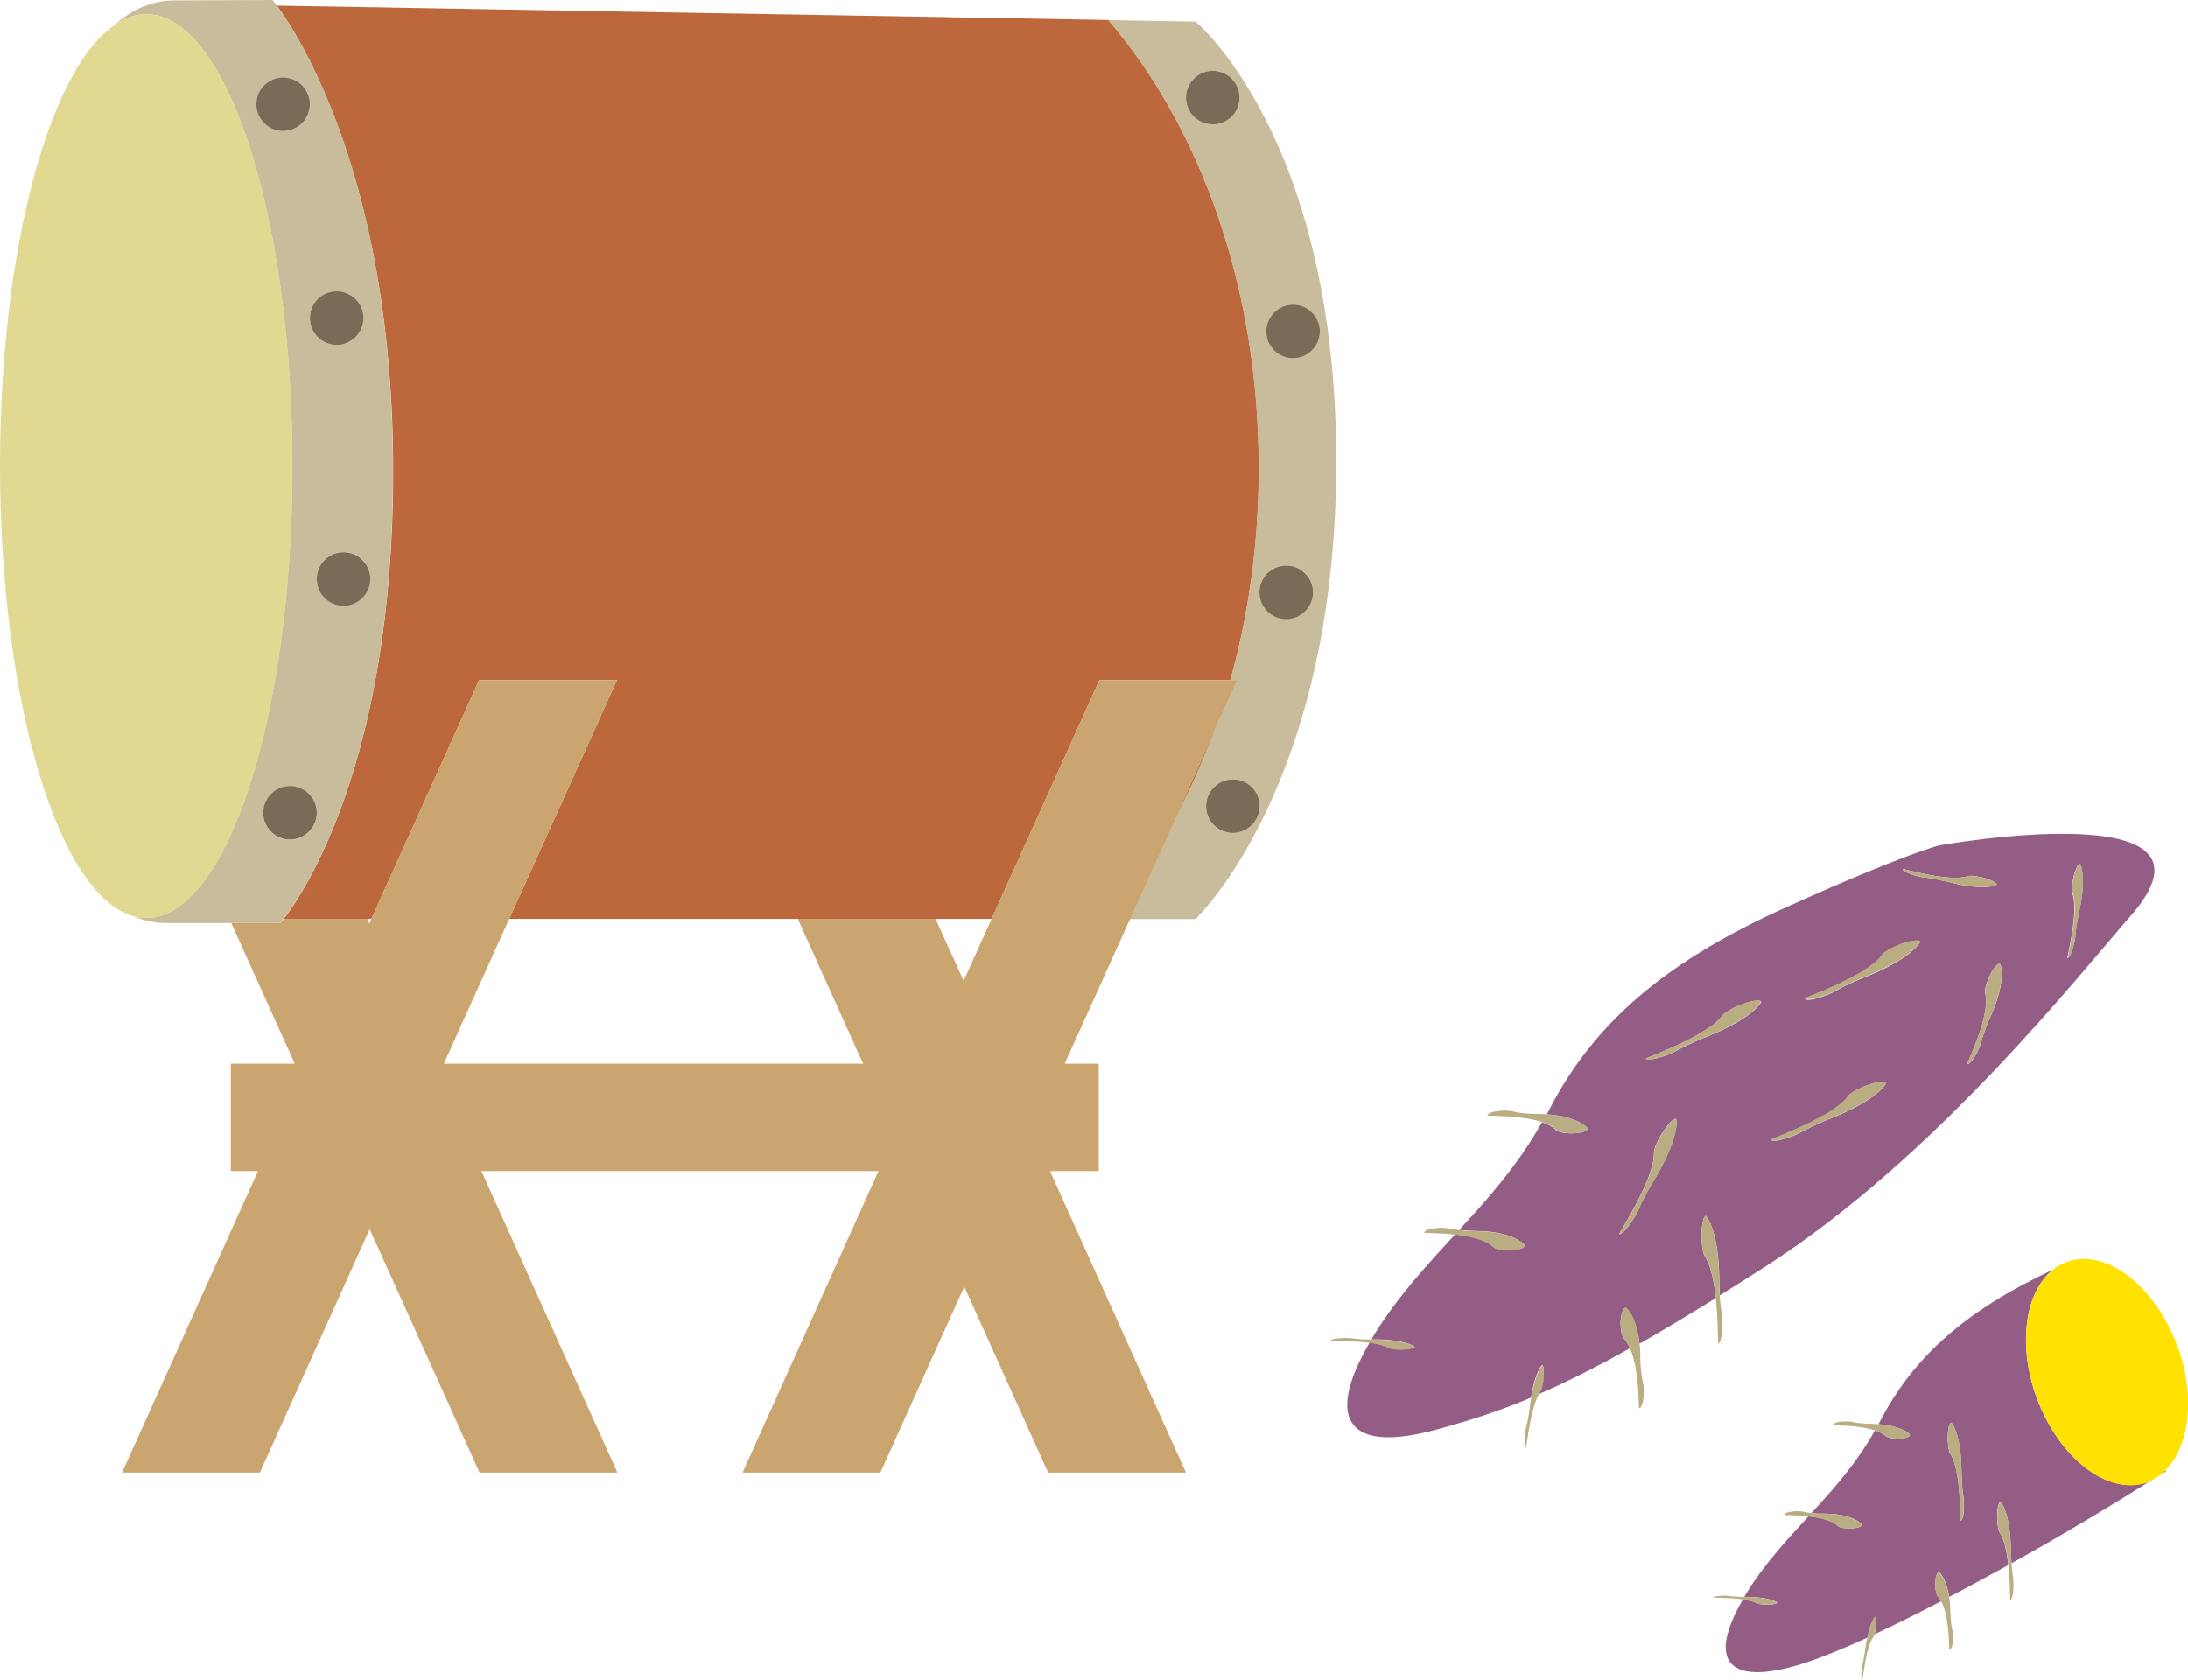 <?xml version="1.0" encoding="UTF-8"?>
<svg id="_レイヤー_2" data-name="レイヤー 2" xmlns="http://www.w3.org/2000/svg" viewBox="0 0 105.4 80.94">
  <defs>
    <style>
      .cls-1 {
        fill: none;
      }

      .cls-1, .cls-2, .cls-3, .cls-4, .cls-5, .cls-6, .cls-7, .cls-8, .cls-9 {
        stroke-width: 0px;
      }

      .cls-2 {
        fill: #7a6a56;
      }

      .cls-3 {
        fill: #c9bc9c;
      }

      .cls-4 {
        fill: #cba56f;
      }

      .cls-5 {
        fill: #e1d891;
      }

      .cls-6 {
        fill: #bc683c;
      }

      .cls-7 {
        fill: #baad82;
      }

      .cls-8 {
        fill: #935d86;
      }

      .cls-9 {
        fill: #ffe200;
      }
    </style>
  </defs>
  <g id="_レイヤー_1-2" data-name="レイヤー 1">
    <g>
      <polygon class="cls-1" points="17.78 44.5 17.89 44.27 17.68 44.27 17.78 44.5"/>
      <polygon class="cls-1" points="21.38 51.25 41.57 51.25 38.43 44.27 24.53 44.27 21.38 51.25"/>
      <polygon class="cls-1" points="46.42 47.26 47.76 44.27 45.07 44.27 46.42 47.26"/>
      <path class="cls-6" d="M13.65,44.27h4.24l5.19-11.5h6.64l-5.19,11.5h23.24l5.19-11.5h6.31c.88-3.15,1.37-6.59,1.37-10.21,0-8.75-2.82-16.44-7.25-21.6L13.34.27c1.01,1.38,5.6,8.4,5.6,22.45s-4.38,20.41-5.28,21.56Z"/>
      <path class="cls-6" d="M58.44,35.33l-1.87,4.16c.71-1.3,1.34-2.69,1.87-4.16Z"/>
      <path class="cls-3" d="M13.65,44.27c.9-1.14,5.28-7.41,5.28-21.56S14.35,1.65,13.34.27c-.12-.17-.2-.27-.2-.27l-4.74.02C7.34.02,6.37.44,5.5,1.21c.5-.34,1.01-.53,1.54-.53,3.89,0,7.04,9.75,7.04,21.78s-3.15,21.77-7.04,21.77c-.2,0-.39-.03-.58-.08.48.21.99.32,1.53.32h5.49s.06-.07.16-.2ZM16.55,29.18c-.71,0-1.29-.58-1.29-1.29s.58-1.29,1.29-1.29,1.29.57,1.29,1.29-.58,1.29-1.29,1.29ZM16.22,14.04c.71,0,1.29.57,1.29,1.29s-.57,1.29-1.29,1.29-1.29-.58-1.29-1.29.58-1.29,1.29-1.29ZM13.65,6.31c-.71,0-1.29-.58-1.29-1.29s.58-1.29,1.29-1.29,1.29.58,1.29,1.29-.58,1.29-1.29,1.29ZM13.97,37.88c.71,0,1.29.58,1.29,1.29s-.58,1.29-1.29,1.29-1.29-.58-1.29-1.29.58-1.29,1.29-1.29Z"/>
      <path class="cls-5" d="M14.09,22.46C14.09,10.43,10.93.68,7.05.68c-.53,0-1.05.19-1.54.53C2.35,3.38,0,12.07,0,22.46c0,11.42,2.85,20.78,6.47,21.69.19.05.38.08.58.08,3.89,0,7.04-9.75,7.04-21.77Z"/>
      <path class="cls-3" d="M57.59,1.04l-4.21-.07c4.43,5.16,7.25,12.85,7.25,21.6,0,3.63-.49,7.06-1.37,10.21h.33l-1.16,2.56c-.54,1.47-1.17,2.85-1.87,4.16l-2.16,4.78h3.19s6.78-6.39,6.78-22.03S57.59,1.04,57.59,1.04ZM58.42,5.99c-.71,0-1.29-.58-1.29-1.29s.57-1.29,1.29-1.29,1.29.58,1.29,1.29-.58,1.29-1.29,1.29ZM62.29,14.68c.71,0,1.29.58,1.29,1.29s-.58,1.29-1.29,1.29-1.29-.58-1.29-1.29.57-1.29,1.29-1.29ZM59.39,40.13c-.71,0-1.29-.58-1.29-1.29s.58-1.29,1.29-1.29,1.29.58,1.29,1.29-.57,1.29-1.29,1.29ZM61.96,29.82c-.71,0-1.29-.58-1.29-1.29s.58-1.29,1.29-1.29,1.29.57,1.29,1.29-.58,1.29-1.29,1.29Z"/>
      <path class="cls-4" d="M58.44,35.33l1.16-2.56h-6.64l-5.19,11.5-1.35,2.99-1.35-2.99h-6.64l3.15,6.98h-20.2l3.15-6.98,5.19-11.5h-6.64l-5.19,11.5-.1.23-.1-.23h-4.03c-.1.13-.16.2-.16.2h-2.36l3.06,6.78h-3.08v5.17h1.31l-6.55,14.53h6.64l5.29-11.73,5.29,11.73h6.64l-6.55-14.53h19.13l-6.55,14.53h6.64l4.04-8.96,4.04,8.96h6.64l-6.55-14.53h2.35v-5.17h-1.64l3.15-6.98,2.16-4.78,1.87-4.16Z"/>
      <path class="cls-2" d="M14.93,5.02c0-.71-.58-1.29-1.29-1.29s-1.29.58-1.29,1.29.58,1.29,1.29,1.29,1.29-.58,1.29-1.29Z"/>
      <path class="cls-2" d="M16.22,16.62c.71,0,1.29-.58,1.29-1.29s-.57-1.29-1.29-1.29-1.29.57-1.29,1.29.58,1.29,1.29,1.29Z"/>
      <path class="cls-2" d="M16.55,26.61c-.71,0-1.29.57-1.29,1.29s.58,1.29,1.29,1.29,1.29-.58,1.29-1.29-.58-1.29-1.29-1.29Z"/>
      <path class="cls-2" d="M13.97,40.45c.71,0,1.29-.58,1.29-1.29s-.58-1.29-1.29-1.29-1.29.58-1.29,1.29.58,1.29,1.29,1.29Z"/>
      <path class="cls-2" d="M59.39,37.55c-.71,0-1.29.58-1.29,1.29s.58,1.29,1.29,1.29,1.29-.58,1.29-1.29-.57-1.29-1.29-1.29Z"/>
      <path class="cls-2" d="M61.96,27.25c-.71,0-1.29.57-1.29,1.29s.58,1.29,1.29,1.29,1.29-.58,1.29-1.29-.58-1.29-1.29-1.29Z"/>
      <path class="cls-2" d="M62.29,17.26c.71,0,1.29-.58,1.29-1.29s-.58-1.29-1.29-1.29-1.29.58-1.29,1.29.57,1.29,1.29,1.29Z"/>
      <path class="cls-2" d="M58.42,3.41c-.71,0-1.29.58-1.29,1.29s.57,1.29,1.29,1.29,1.29-.58,1.29-1.29-.58-1.29-1.29-1.29Z"/>
    </g>
    <g>
      <path class="cls-8" d="M78.08,63.59c.03-.42.16-.66.27-.56.2.18.52.72.63,1.71,1.1-.63,2.31-1.35,3.67-2.2-.08-.79-.24-1.59-.53-2.02-.1-.15-.17-.67-.15-1.19.03-.52.14-.84.24-.71.22.27.58,1.18.61,2.92,0,.36.01.64.03.87.7-.44,1.43-.9,2.21-1.4,8.25-5.3,15.14-14.11,17.56-16.86,5.3-6.02-9.2-3.42-9.2-3.42,0,0-1.53.35-7.31,2.95-5.77,2.59-9.32,5.53-11.54,9.9-.02.04-.04.07-.06.11,1.13.07,1.76.42,1.94.64.1.12-.14.24-.56.27-.41.03-.82-.04-.94-.16-.16-.16-.4-.28-.67-.37-1.13,2.02-2.54,3.62-3.99,5.19.2.02.46.04.82.05,1.38.01,2.1.41,2.31.65.09.11-.14.24-.55.27-.41.03-.82-.04-.94-.16-.38-.36-1.14-.52-1.83-.6-1.38,1.5-2.76,2.99-3.9,4.83-.05.08-.09.15-.13.23.05,0,.08,0,.13,0,1.15,0,1.75.22,1.92.34.08.05-.12.12-.46.14-.34.02-.68-.01-.78-.08-.2-.12-.54-.2-.9-.25-2.17,3.73-1.05,5.35,3.17,4.21,1.58-.43,3.02-.88,4.6-1.55.15-.92.38-1.42.52-1.56.07-.07.11.14.08.48-.02.33-.1.67-.17.76-.03.04-.06.11-.1.17,1.32-.57,2.74-1.28,4.44-2.23-.08-.18-.18-.35-.29-.47-.11-.12-.19-.53-.16-.94ZM99.83,43c-.05-.13-.01-.5.09-.88.11-.37.24-.58.29-.47.12.22.23.95-.04,2.21-.17.79-.18,1.12-.19,1.14-.01.3-.12.74-.24.99-.06.12-.11.18-.15.17-.03,0,.57-2.3.23-3.15ZM96.37,46.48c.11.28.13,1.12-.45,2.42-.36.81-.44,1.18-.45,1.2-.07.33-.29.77-.48,1.01-.1.12-.18.17-.22.15-.04-.02,1.15-2.35.86-3.41-.04-.15.07-.56.27-.94.2-.38.42-.56.46-.43ZM94.81,42.21c.13-.04.51,0,.88.12.37.12.57.26.47.31-.23.11-.95.2-2.21-.12-.78-.2-1.12-.22-1.14-.23-.3-.02-.73-.14-.98-.26-.12-.06-.18-.12-.17-.16,0-.03,2.28.65,3.14.34ZM90.67,46c.11-.15.56-.39,1.05-.56.5-.15.84-.16.76-.02-.18.3-.9.96-2.52,1.61-1.01.4-1.41.64-1.42.65-.34.21-.92.42-1.29.48-.18.03-.29.01-.3-.04-.02-.04,3.01-1.09,3.72-2.11ZM89.03,52.8c.11-.15.56-.4,1.06-.56.5-.16.83-.17.76-.02-.18.29-.89.96-2.52,1.61-1.01.39-1.4.64-1.42.64-.34.21-.92.42-1.29.48-.18.02-.29.01-.3-.03-.02-.04,3.01-1.09,3.72-2.11ZM83.01,48.89c.11-.14.56-.39,1.06-.56.5-.16.83-.16.76-.03-.17.3-.89.96-2.52,1.61-1,.4-1.4.64-1.42.64-.34.22-.92.42-1.28.48-.18.03-.29.01-.31-.03-.02-.04,3.01-1.09,3.72-2.12ZM79.67,55.52c0-.18.21-.66.5-1.08.3-.44.56-.64.59-.48.04.34-.13,1.3-1.03,2.81-.56.92-.73,1.35-.74,1.37-.14.38-.48.89-.73,1.16-.13.13-.22.18-.26.16-.04-.02,1.73-2.69,1.67-3.93Z"/>
      <path class="cls-7" d="M79.02,65.32c0-.22-.02-.41-.04-.59-.11-.99-.43-1.53-.63-1.71-.11-.1-.24.14-.27.56-.03.41.05.81.16.94.12.12.21.28.29.47.46,1.04.39,2.86.43,2.86.06,0,.11-.07.15-.22.09-.29.1-.77.02-1.08,0-.02-.1-.38-.12-1.23Z"/>
      <path class="cls-7" d="M82.21,58.61c-.1-.12-.21.19-.24.71-.02.52.05,1.04.15,1.19.3.42.45,1.23.53,2.02.12,1.11.1,2.21.12,2.21.05,0,.1-.1.14-.28.07-.36.08-.97,0-1.37,0-.01-.04-.23-.07-.69-.01-.23-.03-.51-.03-.87-.03-1.75-.39-2.66-.61-2.92Z"/>
      <path class="cls-7" d="M79,58.14s.17-.45.74-1.37c.89-1.5,1.07-2.47,1.03-2.81-.02-.16-.29.04-.59.48-.29.43-.5.9-.5,1.08.06,1.25-1.71,3.91-1.67,3.93.04.03.13-.03.26-.16.25-.27.59-.78.73-1.16Z"/>
      <path class="cls-7" d="M95.63,47.84c.29,1.05-.9,3.39-.86,3.41.05.02.12-.03.22-.15.19-.24.41-.69.48-1.01,0-.01.09-.39.45-1.2.57-1.3.55-2.13.45-2.42-.05-.13-.26.05-.46.43-.2.38-.31.79-.27.94Z"/>
      <path class="cls-7" d="M91.83,42.03c.25.12.68.25.98.26.01,0,.36.03,1.14.23,1.25.31,1.98.23,2.21.12.11-.05-.09-.19-.47-.31-.37-.11-.75-.16-.88-.12-.86.31-3.14-.36-3.14-.34-.01.03.04.09.17.16Z"/>
      <path class="cls-7" d="M99.75,45.98c.12-.25.23-.69.24-.99,0-.02.02-.36.19-1.14.27-1.26.16-1.98.04-2.21-.05-.1-.18.1-.29.47-.1.38-.14.75-.09.88.34.85-.26,3.15-.23,3.15.04,0,.09-.05.15-.17Z"/>
      <path class="cls-7" d="M87.25,48.14c.37-.06.95-.26,1.29-.48.02,0,.42-.25,1.42-.65,1.62-.65,2.34-1.31,2.52-1.61.08-.14-.26-.13-.76.02-.49.17-.95.41-1.05.56-.7,1.02-3.74,2.07-3.72,2.11.01.05.12.06.3.04Z"/>
      <path class="cls-7" d="M85.62,54.94c.37-.06.94-.27,1.29-.48.02,0,.42-.25,1.42-.64,1.63-.65,2.34-1.31,2.52-1.61.08-.14-.26-.14-.76.02-.49.17-.95.41-1.06.56-.71,1.02-3.74,2.07-3.72,2.11.01.05.12.06.3.03Z"/>
      <path class="cls-7" d="M79.59,51.03c.36-.05.94-.26,1.28-.48.02,0,.42-.25,1.42-.64,1.63-.65,2.35-1.31,2.52-1.61.08-.14-.26-.13-.76.03-.49.17-.95.42-1.06.56-.71,1.03-3.74,2.08-3.72,2.12.02.05.13.06.31.03Z"/>
      <path class="cls-7" d="M72.88,60.24c.41-.04.65-.16.55-.27-.21-.24-.93-.64-2.31-.65-.37,0-.63-.03-.82-.05-.26-.03-.4-.06-.41-.06-.3-.08-.79-.07-1.07.03-.14.04-.21.1-.21.15,0,.03.71,0,1.5.1.7.08,1.45.24,1.83.6.12.11.53.18.94.16Z"/>
      <path class="cls-7" d="M75.91,54.6c.41-.04.65-.16.56-.27-.19-.22-.81-.56-1.94-.64-.12,0-.23-.02-.36-.02-.86,0-1.22-.1-1.23-.11-.31-.08-.79-.06-1.08.03-.14.05-.21.1-.21.15,0,.04,1.6-.03,2.66.33.27.09.51.21.67.37.12.11.53.19.94.16Z"/>
      <path class="cls-7" d="M67.67,65.02c.34-.02.54-.09.46-.14-.17-.12-.77-.33-1.92-.34-.05,0-.09,0-.13,0-.6,0-.87-.05-.89-.05-.25-.04-.66-.03-.9.02-.11.02-.17.05-.17.08,0,.02,1.02,0,1.86.11.36.05.7.13.9.25.1.06.44.1.78.08Z"/>
      <path class="cls-7" d="M74.36,66.28c.02-.34-.02-.56-.08-.48-.13.14-.36.64-.52,1.56-.02.11-.04.19-.05.31-.08.7-.17.99-.17,1.01-.07.24-.12.65-.09.89,0,.12.03.18.06.18.03,0,.19-1.78.6-2.53.03-.06.06-.12.1-.17.07-.1.15-.43.17-.76Z"/>
      <path class="cls-8" d="M98.11,67.35c-.93-2.56-.56-5.11.79-6.18-4.12,1.93-6.71,4.14-8.36,7.36-.02.03-.04.06-.05.09.86.06,1.35.31,1.5.48.07.09-.11.18-.43.21-.32.03-.63-.03-.72-.12-.13-.12-.31-.2-.52-.27-.87,1.55-1.95,2.78-3.06,3.98.15.02.35.03.64.03,1.06,0,1.61.32,1.77.5.08.09-.11.18-.42.21-.31.02-.63-.03-.72-.12-.29-.28-.88-.4-1.41-.46-1.06,1.15-2.12,2.29-2.99,3.7-.04.06-.07.12-.1.18.04,0,.06,0,.1,0,.88,0,1.34.17,1.47.26.06.04-.09.1-.35.11-.26.01-.52-.01-.6-.06-.16-.09-.41-.15-.69-.19-1.66,2.86-.81,4.11,2.43,3.23.89-.24,2.12-.73,3.57-1.39.11-.58.27-.89.36-.99.05-.05.08.11.06.37,0,.18-.04.35-.08.46.99-.46,2.07-1,3.21-1.59-.05-.09-.1-.17-.16-.23-.08-.09-.14-.4-.12-.72.02-.32.12-.5.2-.43.15.13.36.51.47,1.17.92-.48,1.87-1,2.84-1.53-.06-.61-.18-1.24-.41-1.57-.08-.11-.13-.51-.12-.91.02-.4.11-.64.19-.54.17.2.45.91.47,2.25,0,.29.01.5.03.68,2.34-1.3,4.74-2.73,6.94-4.13-.13.08-.25.17-.39.22-1.88.68-4.26-1.13-5.34-4.07ZM94.56,73.06c-.03.14-.07.21-.11.21s.04-2.45-.51-3.24c-.07-.12-.13-.51-.11-.91.02-.4.11-.64.19-.55.17.2.45.91.47,2.25.01.82.08,1.18.08,1.2.06.3.05.77,0,1.05Z"/>
      <path class="cls-8" d="M104.3,70.84c-.06.05-.1.12-.16.17.06-.04.13-.08.19-.12l-.02-.05Z"/>
      <path class="cls-7" d="M93.23,76.21c-.02.32.04.63.12.72.06.06.11.15.16.23.43.77.36,2.33.4,2.33.05,0,.08-.05.12-.17.07-.22.07-.59.01-.82,0-.02-.08-.29-.09-.95,0-.22-.03-.41-.06-.59-.1-.67-.32-1.05-.47-1.17-.09-.07-.18.11-.2.43Z"/>
      <path class="cls-7" d="M96.41,72.39c-.08-.09-.16.15-.19.54-.02.41.04.8.12.91.23.33.35.96.41,1.57.09.85.07,1.68.09,1.68.04,0,.07-.08.11-.21.06-.28.06-.75,0-1.05,0-.01-.03-.18-.05-.51-.01-.18-.02-.39-.03-.68-.02-1.34-.3-2.05-.47-2.25Z"/>
      <path class="cls-7" d="M94.49,70.81c-.02-1.34-.3-2.04-.47-2.25-.08-.09-.17.15-.19.55-.01.39.04.79.11.91.54.79.47,3.24.51,3.24s.07-.07.11-.21c.06-.28.06-.75,0-1.05,0-.02-.06-.37-.08-1.2Z"/>
      <path class="cls-7" d="M89.24,73.64c.32-.03.5-.13.42-.21-.16-.18-.72-.49-1.77-.5-.28,0-.48-.02-.64-.03-.2-.02-.3-.04-.31-.05-.24-.06-.61-.05-.83.02-.11.04-.16.07-.16.12,0,.02.54,0,1.15.07.54.06,1.12.18,1.41.46.09.09.41.14.72.12Z"/>
      <path class="cls-7" d="M91.56,69.31c.32-.03.5-.12.43-.21-.15-.17-.64-.42-1.5-.48-.09,0-.17-.02-.27-.02-.66,0-.93-.08-.95-.08-.24-.06-.61-.04-.83.02-.11.04-.16.08-.16.12,0,.03,1.22-.02,2.04.26.21.07.4.16.52.27.09.09.4.15.72.12Z"/>
      <path class="cls-7" d="M85.24,77.31c.26-.02.42-.07.35-.11-.13-.09-.59-.25-1.47-.26-.04,0-.07,0-.1,0-.46,0-.66-.04-.68-.04-.19-.03-.5-.02-.68.01-.09.02-.13.04-.13.06,0,.02.78,0,1.42.09.28.04.54.1.69.19.08.05.34.07.6.06Z"/>
      <path class="cls-7" d="M90.31,77.91c-.09.1-.25.42-.36.99-.03.14-.05.28-.08.44-.07.53-.13.76-.13.77-.05.19-.09.5-.07.68,0,.09.03.14.05.14.02,0,.16-1.59.53-2.07.02-.02.04-.07.05-.13.04-.12.07-.29.08-.46.02-.26-.01-.42-.06-.37Z"/>
      <path class="cls-9" d="M104.89,64.87c-1.07-2.94-3.46-4.75-5.33-4.07-.24.09-.46.21-.65.37-1.36,1.07-1.73,3.62-.79,6.18,1.08,2.93,3.46,4.75,5.34,4.07.14-.05.26-.14.39-.22.1-.06.21-.11.3-.19.06-.05.11-.11.16-.17,1.17-1.16,1.47-3.56.59-5.97Z"/>
    </g>
  </g>
</svg>